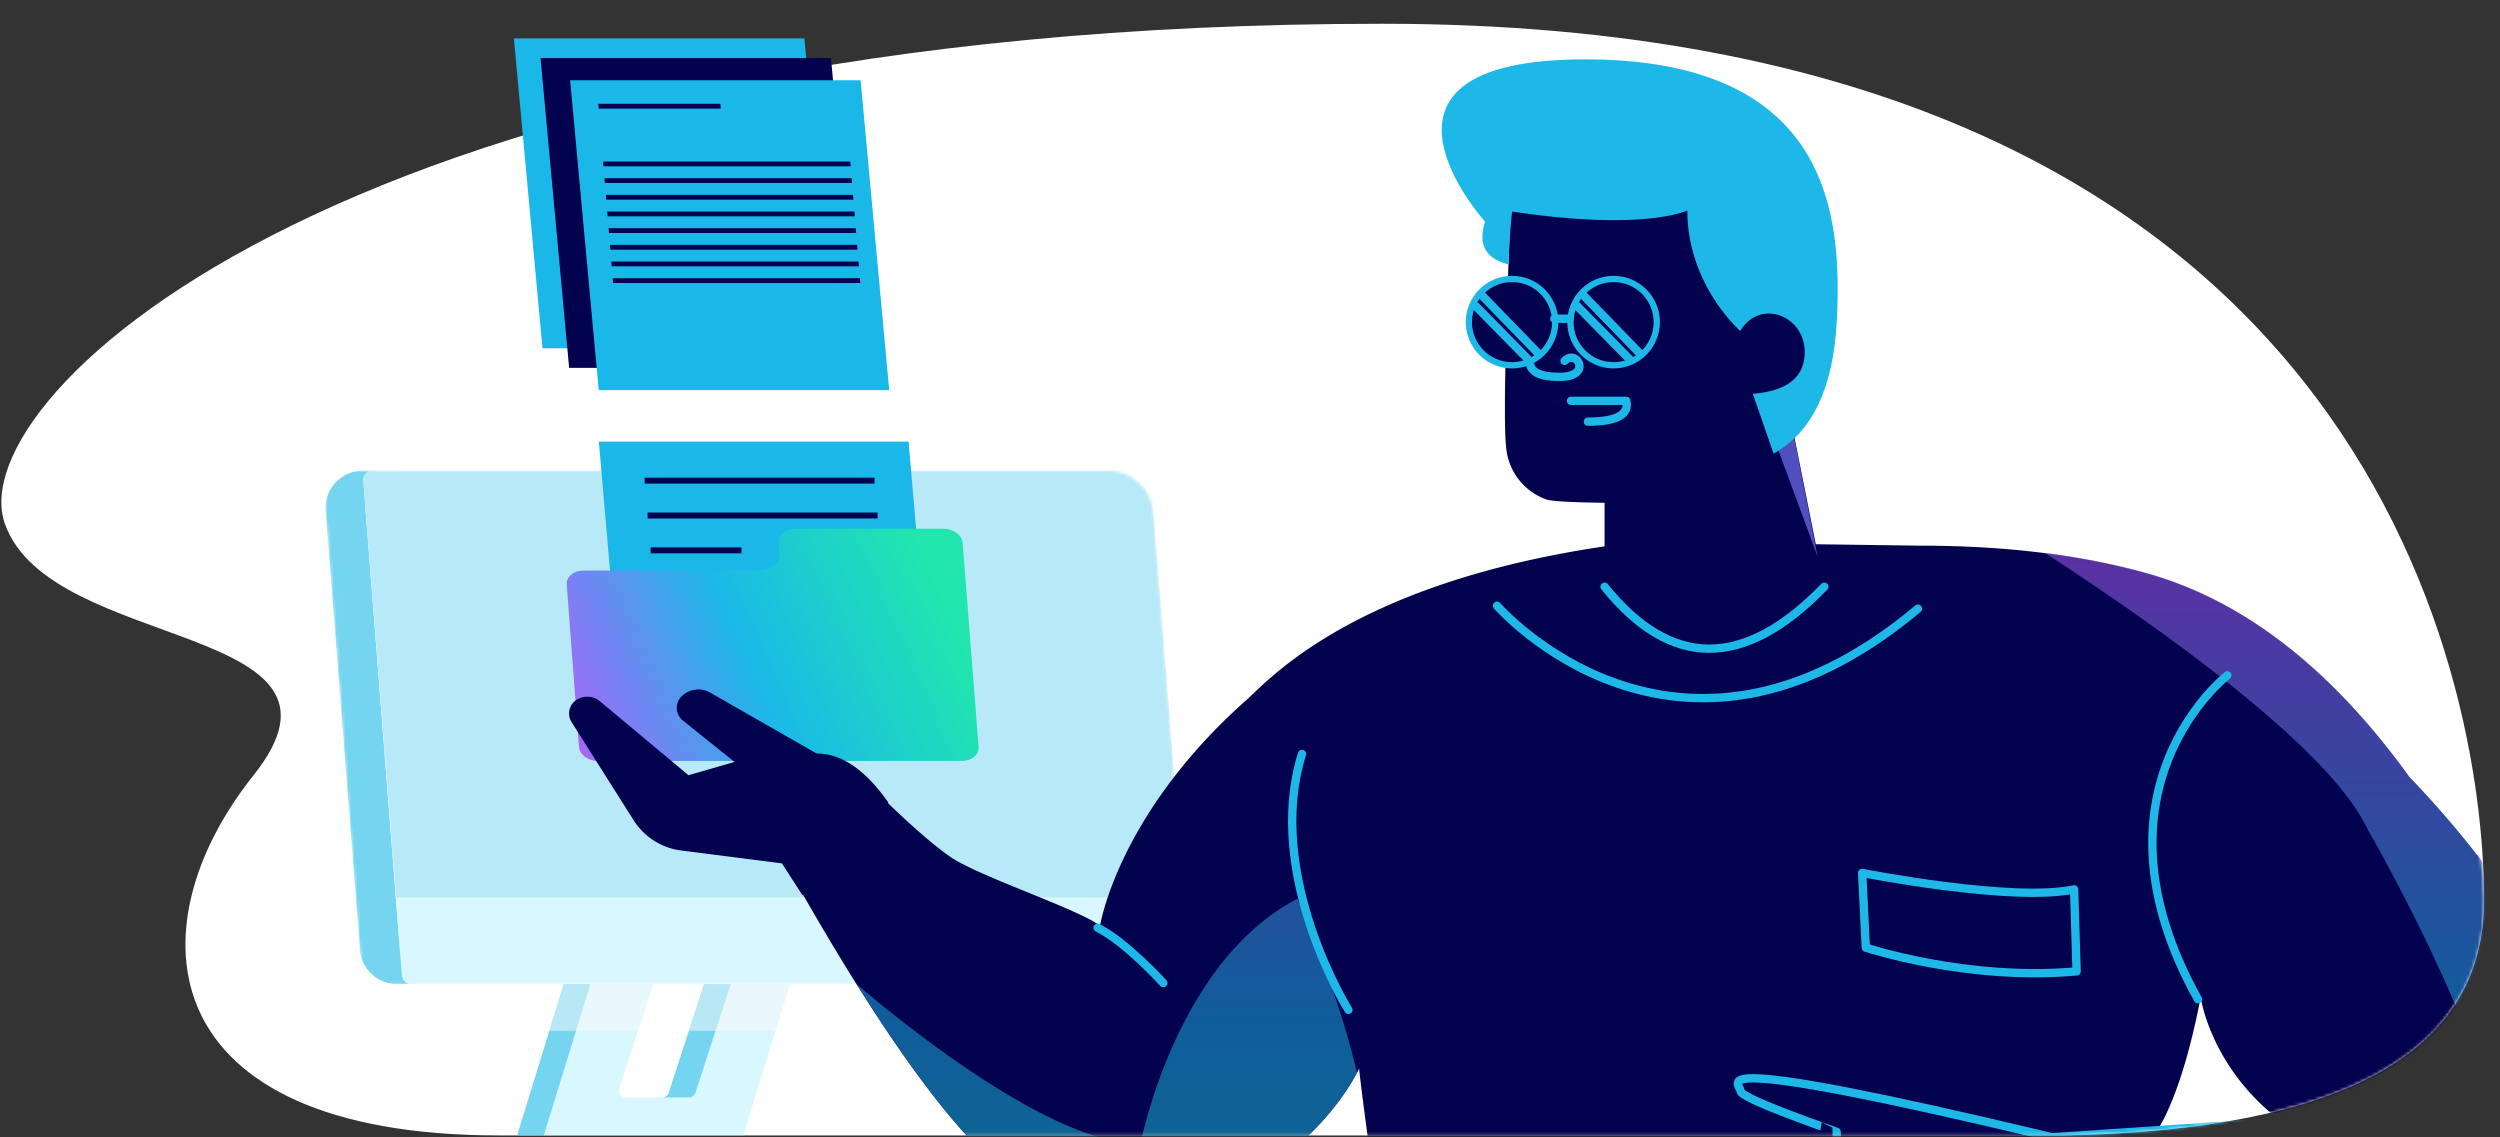 <?xml version="1.0" encoding="UTF-8"?> <svg xmlns="http://www.w3.org/2000/svg" xmlns:xlink="http://www.w3.org/1999/xlink" id="Layer_1" data-name="Layer 1" viewBox="0 0 841.99 383.09"><rect x="0" y="0" width="841.99" height="383.09" fill="#333333" stroke="none"/><defs><style>.cls-1,.cls-2{fill:#fff;}.cls-1,.cls-10,.cls-11,.cls-14,.cls-15,.cls-18,.cls-23,.cls-6,.cls-7,.cls-8,.cls-9{fill-rule:evenodd;}.cls-2{clip-rule:evenodd;}.cls-3{clip-path:url(#clip-path);}.cls-4{mask:url(#mask);}.cls-5{mask:url(#mask-2);}.cls-6{fill:#75d5f1;}.cls-7{fill:#d9f7ff;}.cls-8{fill:#b8e9f8;}.cls-9{fill:#f9f9f9;opacity:0.51;isolation:isolate;}.cls-10,.cls-21{fill:#1ab8e8;}.cls-11{fill:url(#linear-gradient);}.cls-12,.cls-16,.cls-17,.cls-19{fill:none;}.cls-12{stroke:#02024e;stroke-linecap:square;stroke-width:2px;}.cls-12,.cls-16{stroke-linejoin:round;}.cls-13{mask:url(#mask-3);}.cls-14,.cls-20,.cls-22{fill:#02024e;}.cls-15{fill-opacity:0.5;fill:url(#linear-gradient-2);}.cls-16,.cls-17,.cls-20{stroke:#1eb8e8;}.cls-16{stroke-linecap:round;}.cls-16,.cls-17{stroke-width:2.81px;}.cls-17,.cls-20{stroke-miterlimit:2.81;}.cls-18{fill:#514fbf;}.cls-20{stroke-width:2.11px;}.cls-23{fill:#1eb8e8;}</style><clipPath id="clip-path"><path id="masterherocharacter-male-office-and-1-idea-path-1" class="cls-2" d="M168.18,382.41H695.26q141.36-2.78,141.36-79.14C836.62,226.9,795.17,8,465.51,8,120.33,8-13.72,132.89,1.64,176.38s124.88,33.16,83.73,84.75S51,382.41,168.18,382.41Z"></path></clipPath><mask id="mask" x="28.17" y="91.65" width="676.46" height="298.25" maskUnits="userSpaceOnUse"><g id="masterherocharacter-male-office-and-1-idea-mask-2"><path id="masterherocharacter-male-office-and-1-idea-path-1-2" data-name="masterherocharacter-male-office-and-1-idea-path-1" class="cls-1" d="M164.15,389.9H590.32q114.31-2.25,114.31-64c0-61.75-82.32-234.26-348.87-234.26S17.08,188.15,29.49,223.31s101,26.81,67.7,68.53S69.38,389.9,164.15,389.9Z"></path></g></mask><mask id="mask-2" x="108.87" y="158.51" width="291.77" height="172.93" maskUnits="userSpaceOnUse"><g id="masterherocharacter-male-office-and-1-idea-mask-4"><path id="masterherocharacter-male-office-and-1-idea-path-3" class="cls-1" d="M383.9,331.44a15.73,15.73,0,0,0,15.73-15.73c0-.41,0-.82-.05-1.22L388.54,173a15.73,15.73,0,0,0-15.68-14.51H112a3.15,3.15,0,0,0-3.15,3.15c0,.08,0,.16,0,.24l13,166.64a3.15,3.15,0,0,0,3.14,2.9Z"></path></g></mask><linearGradient id="linear-gradient" x1="189.31" y1="255.47" x2="316.72" y2="199.35" gradientUnits="userSpaceOnUse"><stop offset="0" stop-color="#b45ff9"></stop><stop offset="0.51" stop-color="#1bb9e8"></stop><stop offset="1" stop-color="#21e6ae"></stop></linearGradient><mask id="mask-3" x="0" y="13.55" width="876.32" height="533.68" maskUnits="userSpaceOnUse"><g id="masterherocharacter-male-office-and-1-idea-mask-8"><path id="masterherocharacter-male-office-and-1-idea-path-7" class="cls-1" d="M168.18,382.41H695.26q141.36-2.78,141.36-79.14c0-69.86-93.26-289.72-431.47-289.72C75.49,13.55-13.72,132.89,1.64,176.38s124.88,33.16,83.73,84.75S51,382.41,168.18,382.41Z"></path></g></mask><linearGradient id="linear-gradient-2" x1="-3102.77" y1="-287.56" x2="-3102.77" y2="-288.37" gradientTransform="matrix(725.15, 0, 0, -388.52, 2250565.04, -111537.17)" xlink:href="#linear-gradient"></linearGradient></defs><g id="Master_Hero_Character_Male_Office_and_1_idea" data-name="Master/Hero/Character Male Office and 1 idea"><g id="Path-108-Copy"><path id="masterherocharacter-male-office-and-1-idea-path-1-3" data-name="masterherocharacter-male-office-and-1-idea-path-1" class="cls-1" d="M168.18,382.41H695.26q141.36-2.78,141.36-79.14C836.62,226.9,795.17,8,465.51,8,120.33,8-13.72,132.89,1.64,176.38s124.88,33.16,83.73,84.75S51,382.41,168.18,382.41Z"></path><g class="cls-3"><g class="cls-4"><g id="Group-33-Copy"><g id="Group-29"><g id="Group-15"><g class="cls-5"><path id="Combined-Shape" class="cls-6" d="M122.22,158.51a12.59,12.59,0,0,0-12.58,12.59c0,.33,0,.65,0,1L121.2,319.83a12.58,12.58,0,0,0,12.55,11.61h13.49a12.58,12.58,0,0,1-12.55-11.61h0L123.17,172.08c0-.33,0-.65,0-1a12.59,12.59,0,0,1,12.58-12.59H122.22Z"></path><path id="Rectangle" class="cls-7" d="M384.5,158.51h-259a3.15,3.15,0,0,0-3.15,3.15c0,.08,0,.16,0,.24l13,166.64a3.15,3.15,0,0,0,3.14,2.9h259a3.15,3.15,0,0,0,3.15-3.15c0-.08,0-.16,0-.24l-13-166.64A3.16,3.16,0,0,0,384.5,158.51Z"></path><g id="Group-31"><g id="Mask-4" data-name="Mask"><path id="masterherocharacter-male-office-and-1-idea-path-5" class="cls-8" d="M125.51,158.51a3.14,3.14,0,0,0-3.14,3.15,2.18,2.18,0,0,0,0,.25l11.09,140.34h265.3L387.64,161.41a3.15,3.15,0,0,0-3.14-2.9Z"></path></g></g></g></g><path id="Combined-Shape-2" data-name="Combined-Shape" class="cls-7" d="M198.55,331.44l-15.79,51.27a5.5,5.5,0,0,0,3.64,6.88,5.58,5.58,0,0,0,1.62.24h60l18-58.39H245.82L233.93,368a2.38,2.38,0,0,1-2.12,1.63h-21a2.33,2.33,0,0,1-.73-.12,2.35,2.35,0,0,1-1.51-3h0L220,331.44Z"></path><path id="Combined-Shape-3" data-name="Combined-Shape" class="cls-6" d="M189.85,331.44l-15.79,51.27a5.49,5.49,0,0,0,5.26,7.12h9a5.58,5.58,0,0,1-1.62-.24,5.5,5.5,0,0,1-3.64-6.88h0l15.79-51.27Zm47.27,0L225.23,368a2.39,2.39,0,0,1-2.12,1.63h9a2.38,2.38,0,0,0,2.12-1.63h0l11.89-36.55Z"></path><path id="Combined-Shape-4" data-name="Combined-Shape" class="cls-9" d="M237.12,331.44,232,347.16h29.16L266,331.44Zm-47.27,0L185,347.16h29.85L220,331.44Z"></path></g></g></g></g></g><g id="Group-2"><g id="Graphics"><g id="Graphics_Documents_3" data-name="Graphics/Documents 3"><g id="Group-9"><path id="Rectangle-Copy-4" class="cls-10" d="M306,148.72H201.69l7.33,84.7c.28,3.24,3.89,5.87,8.07,5.87H306.3c4.17,0,7.33-2.63,7.05-5.87Z"></path><path id="Combined-Shape-Copy-3" class="cls-11" d="M267.86,178.08c-3.34,0-5.87,2.1-5.64,4.7l.3,3.52c.28,3.24-2.87,5.87-7,5.87h-59c-3.34,0-5.86,2.11-5.64,4.7L195,251.59c.22,2.6,3.11,4.7,6.45,4.7H323.94c3.34,0,5.87-2.1,5.65-4.7l-5.38-68.81c-.22-2.6-3.11-4.7-6.45-4.7Z"></path><line id="Path-20-Copy" class="cls-12" x1="293.55" y1="161.88" x2="218.1" y2="161.88"></line><line id="Path-20-Copy-2" class="cls-12" x1="294.57" y1="173.62" x2="219.11" y2="173.62"></line><line id="Path-20-Copy-3" class="cls-12" x1="248.71" y1="185.37" x2="220.13" y2="185.37"></line></g></g></g></g><g id="Group"><g class="cls-13"><g id="Master_Character_Male_Torso" data-name="Master/Character/Male/Torso"><g id="Master_Character_Male_Torso-2" data-name="Master/Character/Male/Torso"><g id="Male_Body" data-name="Male/Body"><g id="Male_Body_5" data-name="Male/Body/5"><g id="Group-2-2" data-name="Group-2"><g id="Group-3"><path id="Combined-Shape-5" data-name="Combined-Shape" class="cls-14" d="M552,182.48l94.77,1.3c29.77,0,54.89,3.38,75.95,9.24q49,13.6,88.7,68.61,63.35,66.39,64.9,128.22C879.21,506.92,717,436,717,436h0l-13.44,86.17s-88.08,56.33-222.83,0q-20.49-138.63-23-162.27S440.25,399.48,386,409.54c-29.8,5.51-57.46-6.93-115.55-108.23l-.18.2-6.92-10.73-33.94-4.34a22.24,22.24,0,0,1-16-10.18h0L192.5,243.19a5.45,5.45,0,0,1,1.44-7.32,6.65,6.65,0,0,1,8.12.32h0l29.82,24.9,15.51-4.47L230,242.68a6.14,6.14,0,0,1-.47-.42,5.45,5.45,0,0,1,0-7.72,8,8,0,0,1,9.65-1.27l35.86,20.5q12.57,0,24.13,16.49h0l-.17.17c4.45,4.3,14.09,13.37,21.21,18.25,9.55,6.53,43.24,17.6,50.28,23.13,0,0,5.87-37.58,49.41-76.15,7.87-7,38.05-41.95,132-53.18ZM741.18,335.87c-6.7,34.87-15,45.31-15,45.31,23.61-1.94,41.64-3.88,41.64-3.88C744.4,359.28,741.18,335.87,741.18,335.87Z"></path><path id="Combined-Shape-6" data-name="Combined-Shape" class="cls-15" d="M666.27,417.57a149.72,149.72,0,0,0,50.44,19.86L706.45,500.5l-4,.65C678.17,487.07,666.27,417.57,666.27,417.57Zm22.42-231.38a240,240,0,0,1,34,6.72q49,13.6,88.7,68.62,63.35,66.38,64.9,128.22c2.57,102.65-121.88,60.77-152.56,48.91h0c59.63,9.1,111.81-16.76,111.81-16.76,33.13-19.89-38.1-142.5-38.1-142.5-12.33-26.71-67.31-66.16-107.33-92.29ZM437,302.69s13.93,31.76,20,58.58c-3.77,7.24-22.94,39.26-71,48.16-26.53,4.91-51.37-4.41-97.5-78h0c8.93,7.7,64.88,54.76,95.69,53.62C384.14,385,396,323.82,437,302.69Z"></path><g id="Group-2-3" data-name="Group"><path id="Shape" class="cls-16" d="M710.91,434.25l-44.74-18.6m24.46-32.59,76.24-5.12s47.65-.65,62.73,13.42"></path><path id="Stroke-29" class="cls-16" d="M454.13,340.12s-28.37-45.29-15.63-86.18"></path><path id="Stroke-31" class="cls-16" d="M391.8,331.07s-12.57-13.82-22.12-18.6"></path><path id="Stroke-35" class="cls-16" d="M699.39,327.15c-36.87,3.35-71-8-71-8L627.17,294s50.77,10,71.38,5.53Z"></path><path id="Stroke-41" class="cls-16" d="M504.19,204s60.32,69.38,141.76,1"></path><path id="Stroke-43" class="cls-16" d="M750.17,227.46s-49.48,38.15-9.91,109.07"></path></g></g></g><path id="Path-136" class="cls-17" d="M667,415.65q-48.53-5-48.43-34.47c.1,0-32.35-11.09-32.35-13.71s-18.11-13.85,104.35,15.42"></path></g></g><g id="Dark_Male" data-name="Dark/Male"><g id="Dark_Male_Face" data-name="Dark/Male/Face"><path id="face" class="cls-14" d="M548.21,38.64q-34.22,0-39.33,29.16-2.94,70.5-1.62,82.87a20.5,20.5,0,0,0,13.47,17.52q2.61.94,19.68,1.14v28.28q31.08,42.44,74,0L601,130.47c8.91-4.24,11.75-18.41,2.37-23.38a13.73,13.73,0,0,0-7.44-1.92q-3.42-17.1-7.49-37.37Q582.44,38.64,548.21,38.64Z"></path><path id="collar" class="cls-16" d="M614.42,197.61q-40.45,41.73-74,0"></path><path id="Shadow" class="cls-18" d="M592,132.81l20.15,54.65-11-56.07Z"></path></g></g><path id="Shadow-2" data-name="Shadow" class="cls-19" d="M592,132.81l20.15,54.65-11-56.07Z"></path><g id="Dark_Male_Mouth" data-name="Dark/Male/Mouth"><g id="Dark_Male_Mouth_8" data-name="Dark/Male/Mouth/8"><path id="Mouth" class="cls-16" d="M529.12,135h18.61q1.57,7-12.91,7"></path></g></g><g id="Dark_Male_Nose" data-name="Dark/Male/Nose"><g id="Dark_Male_Nose_5" data-name="Dark/Male/Nose/5"><path id="Path-53" class="cls-16" d="M521.64,102.48c-4.76,14.28-13.46,24.44,3.72,24.44,11.07,0,5.78-9.59,1.59-5.38"></path></g></g><g id="Dark_Male_Glasses" data-name="Dark/Male/Glasses"><g id="Dark_Male_Glasses_4" data-name="Dark/Male/Glasses/4"><g id="Group-2-4" data-name="Group-2"><g id="Group-3-2" data-name="Group"><ellipse id="Oval" class="cls-20" cx="509.25" cy="108.49" rx="14.54" ry="14.54"></ellipse><line id="Line-2" class="cls-16" x1="518.09" y1="119.04" x2="498.99" y2="99.37"></line><line id="Line-2-Copy" class="cls-16" x1="514.81" y1="121.18" x2="497" y2="103.07"></line></g><g id="Group-4" data-name="Group"><ellipse id="Oval-2" data-name="Oval" class="cls-20" cx="543.46" cy="108.49" rx="14.54" ry="14.54"></ellipse><line id="Line-2-2" data-name="Line-2" class="cls-16" x1="552.29" y1="119.04" x2="533.19" y2="99.37"></line><line id="Line-2-Copy-2" data-name="Line-2-Copy" class="cls-16" x1="549.01" y1="121.18" x2="531.2" y2="103.07"></line></g><line id="Line" class="cls-16" x1="528.63" y1="107.35" x2="523.5" y2="107.35"></line></g></g></g></g></g></g></g><g id="Artwork_697" data-name="Artwork 697"><polygon class="cls-21" points="280.54 117.29 182.71 117.29 173.08 12.94 270.91 12.94 280.54 117.29"></polygon><polygon class="cls-22" points="289.5 123.9 191.68 123.9 182.05 19.55 279.87 19.55 289.5 123.9"></polygon><polygon class="cls-21" points="299.48 131.39 201.65 131.39 192.02 27.04 289.85 27.04 299.48 131.39"></polygon><polygon class="cls-22" points="241.78 24.94 200.68 24.94 200.55 23.34 241.64 23.34 241.78 24.94"></polygon><polygon class="cls-22" points="242.74 36.57 201.64 36.57 201.51 34.96 242.6 34.96 242.74 36.57"></polygon><polygon class="cls-22" points="286.5 56.02 203.24 56.02 203.11 54.41 286.37 54.41 286.5 56.02"></polygon><polygon class="cls-22" points="286.97 61.63 203.71 61.63 203.57 60.02 286.83 60.02 286.97 61.63"></polygon><polygon class="cls-22" points="287.43 67.24 204.17 67.24 204.04 65.64 287.3 65.64 287.43 67.24"></polygon><polygon class="cls-22" points="287.89 72.85 204.63 72.85 204.5 71.25 287.76 71.25 287.89 72.85"></polygon><polygon class="cls-22" points="288.36 78.47 205.1 78.47 204.97 76.86 288.22 76.86 288.36 78.47"></polygon><polygon class="cls-22" points="288.82 84.08 205.56 84.08 205.43 82.48 288.69 82.48 288.82 84.08"></polygon><polygon class="cls-22" points="289.28 89.69 206.02 89.69 205.89 88.09 289.15 88.09 289.28 89.69"></polygon><polygon class="cls-22" points="289.75 95.31 206.49 95.31 206.35 93.7 289.61 93.7 289.75 95.31"></polygon></g></g><g id="Dark_Male_Hair" data-name="Dark/Male/Hair"><g id="Dark_Male_Hair_11" data-name="Dark/Male/Hair/11"><path id="Path-50" class="cls-23" d="M508,89.07c-9.05-2.39-9.82-8.08-7.85-14.44,0,0-49.42-54.64,33.71-54.64s86.46,53.39,84.79,87.66q-1.66,34.26-21.31,45.11l-7-20.12q17.49-1.45,17.49-14c0-12.52-15.21-18.16-21.72-7.18,0,0-17.82-15.46-17.82-40.57,0,0-14.53,7.1-59,.36C509.25,71.27,508.51,77.15,508,89.07Z"></path></g></g></svg> 